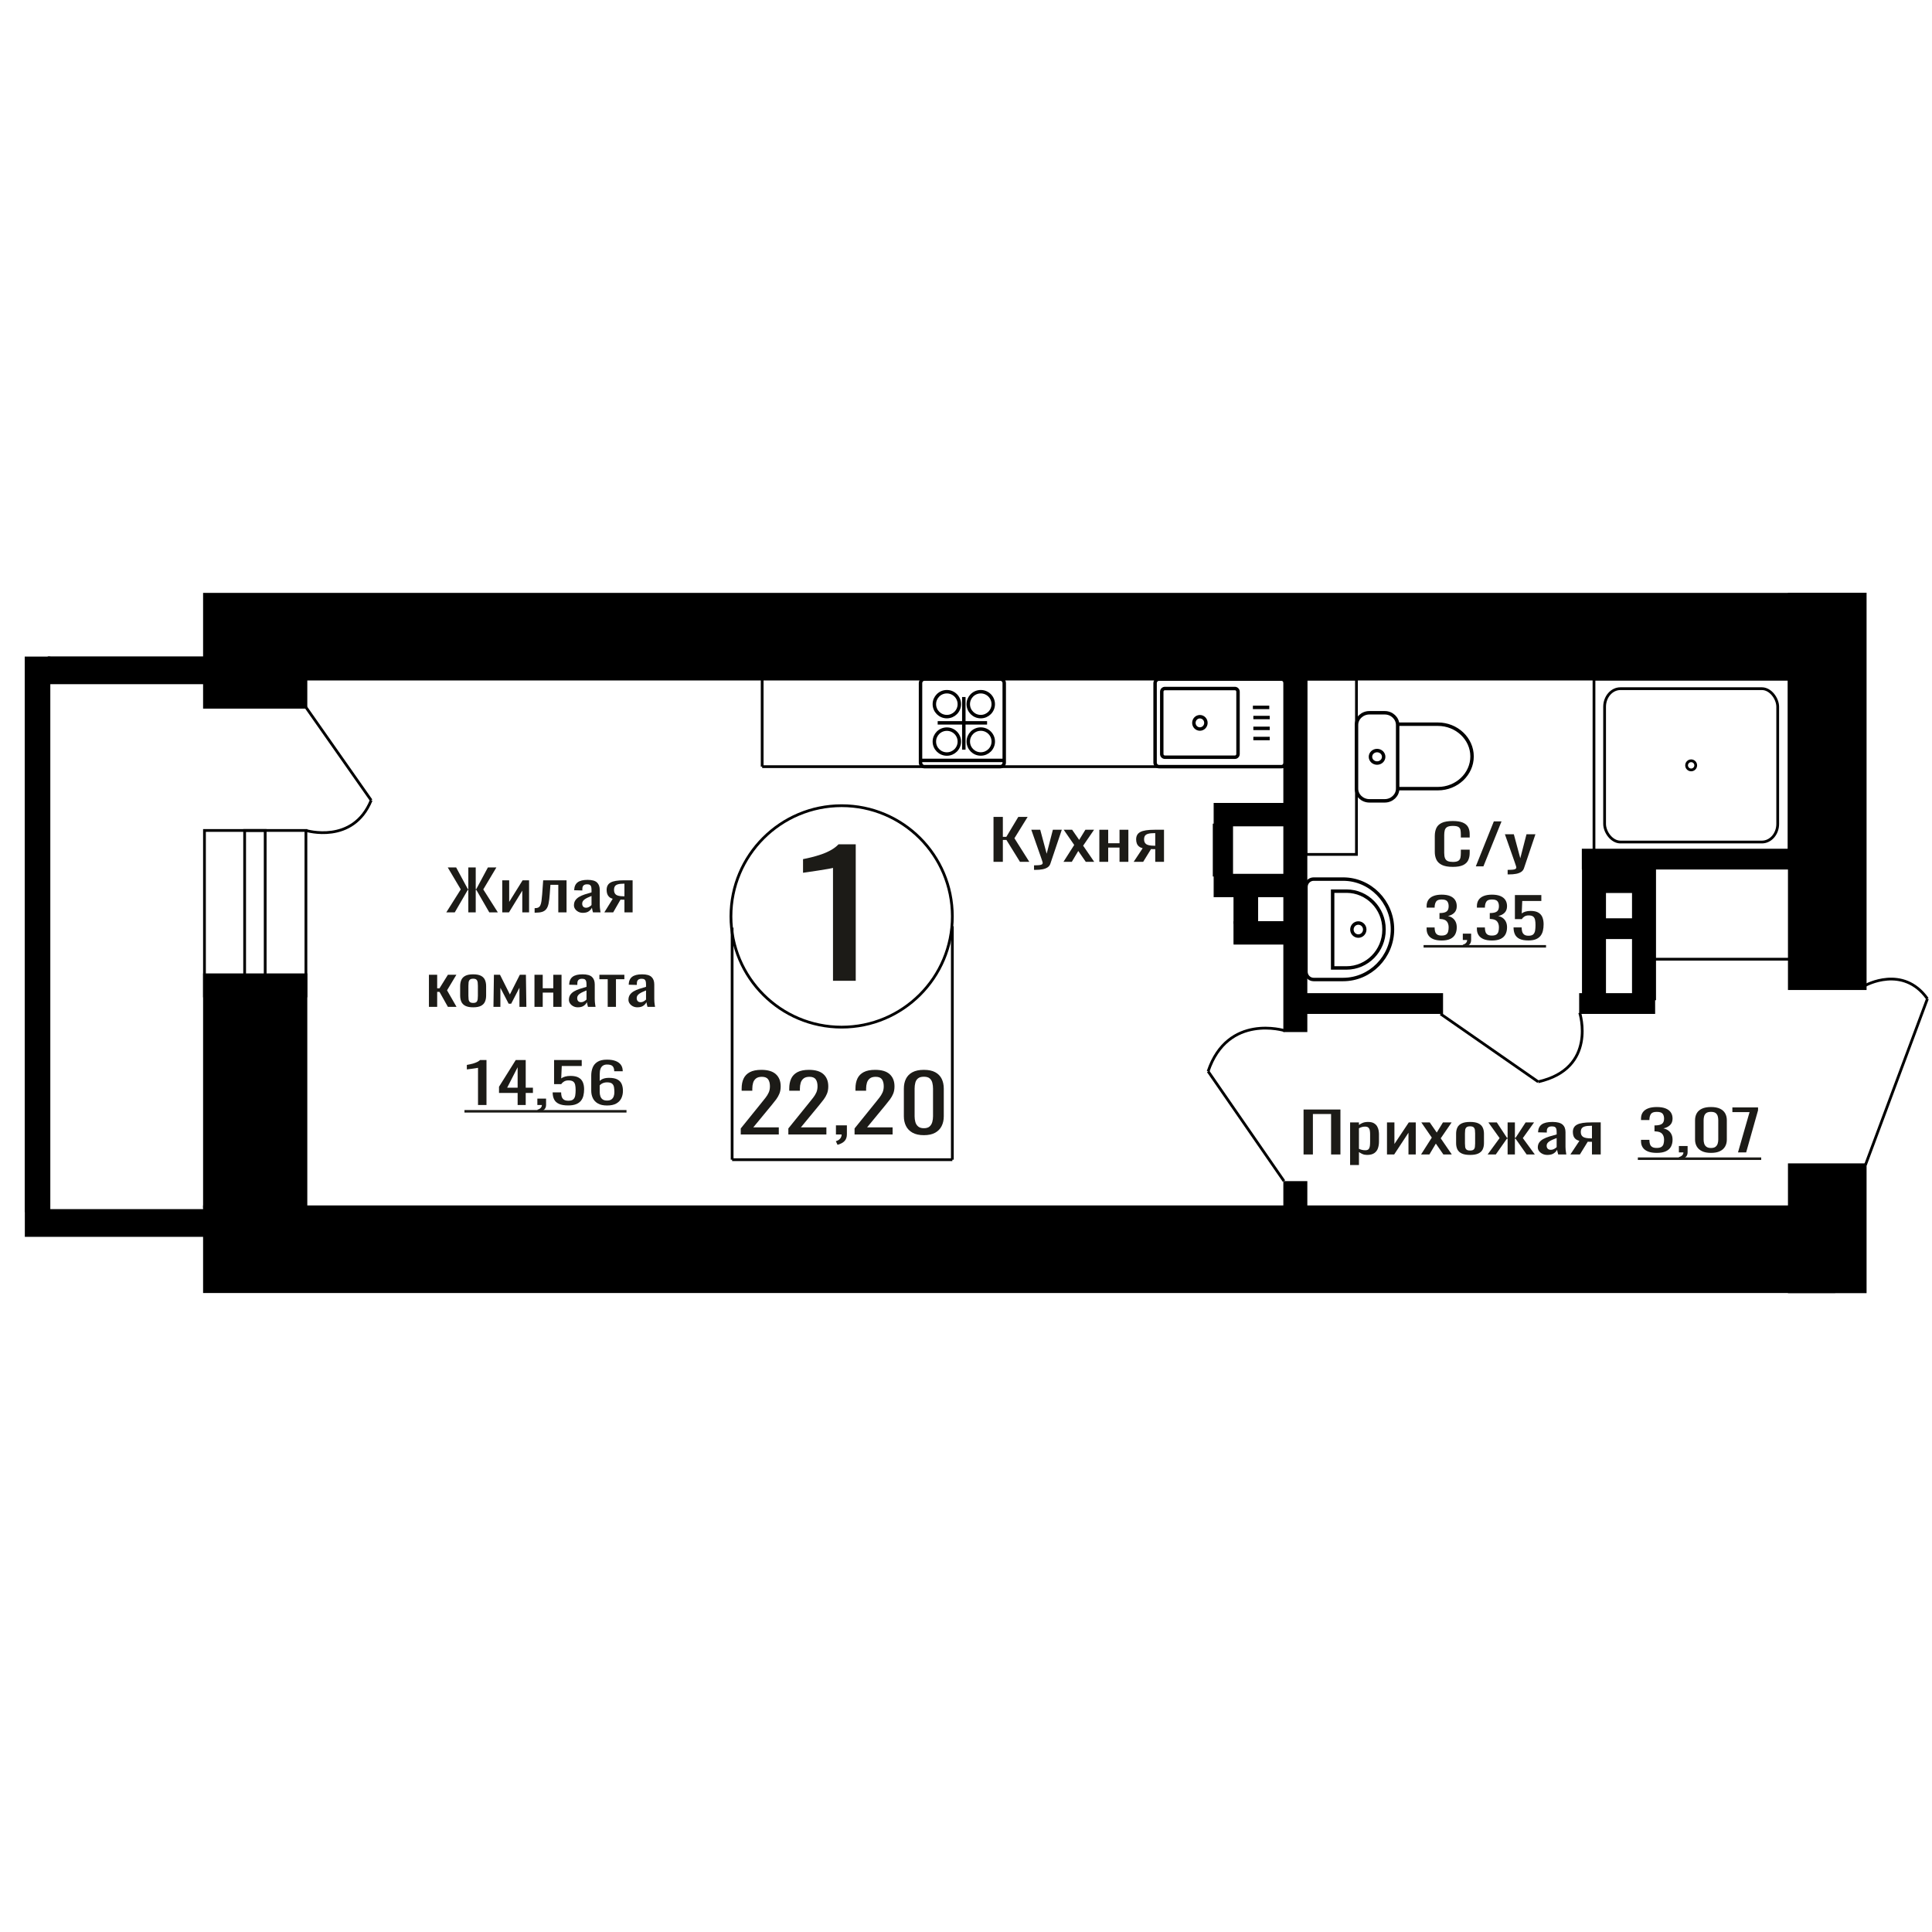 <?xml version="1.0" encoding="UTF-8"?>
<!DOCTYPE svg PUBLIC "-//W3C//DTD SVG 1.1//EN" "http://www.w3.org/Graphics/SVG/1.1/DTD/svg11.dtd">
<!-- Creator: CorelDRAW 2019 -->
<svg xmlns="http://www.w3.org/2000/svg" xml:space="preserve" width="140mm" height="140mm" version="1.1" style="shape-rendering:geometricPrecision; text-rendering:geometricPrecision; image-rendering:optimizeQuality; fill-rule:evenodd; clip-rule:evenodd"
viewBox="0 0 14000 14000"
 xmlns:xlink="http://www.w3.org/1999/xlink">
 <defs>
  <style type="text/css">
   <![CDATA[
    .str1 {stroke:black;stroke-width:25;stroke-miterlimit:22.926}
    .str0 {stroke:black;stroke-width:20;stroke-miterlimit:22.926}
    .fil1 {fill:none}
    .fil3 {fill:black}
    .fil2 {fill:#1C1B17}
    .fil0 {fill:#1C1B17;fill-rule:nonzero}
   ]]>
  </style>
 </defs>
 <g id="Слой_x0020_1">
  <path class="fil0" d="M6036.22 7107.03l0 -817.99c-1.02,0.81 -12.58,3.26 -34.65,7.33 -22.08,4.07 -46.98,8.13 -74.69,12.2 -27.73,4.07 -52.37,7.74 -73.92,10.99 -21.57,3.26 -32.86,4.89 -33.89,4.89l0 -98.9c17.45,-3.25 37.73,-7.73 60.83,-13.43 23.1,-5.69 46.71,-12.61 70.84,-20.75 24.14,-8.14 47.23,-18.31 69.31,-30.52 22.07,-12.21 40.81,-26.45 56.21,-42.73l124.74 0 0 988.91 -164.78 0z"/>
  <polygon class="fil0" points="9446.03,8365.74 9446.03,8039.95 9713.25,8039.95 9713.25,8365.74 9645.56,8365.74 9645.56,8072.53 9513.73,8072.53 9513.73,8365.74 "/>
  <path id="1" class="fil0" d="M9783.35 8442.16l0 -308.9 64.12 0 0 18.5c7.58,-5.89 16.77,-10.99 27.56,-15.28 10.78,-4.29 23.56,-6.44 38.34,-6.44 17.98,0 32.25,3.16 42.85,9.46 10.57,6.3 18.47,14.21 23.65,23.73 5.2,9.52 8.6,19.17 10.19,28.96 1.6,9.78 2.4,18.16 2.4,25.13l0 56.31c0,16.36 -2.4,31.85 -7.2,46.46 -4.78,14.61 -13.48,26.41 -26.05,35.39 -12.59,8.99 -30.26,13.48 -53.03,13.48 -12.38,0 -23.36,-2.08 -32.95,-6.24 -9.58,-4.15 -18.18,-8.91 -25.76,-14.28l0 93.72 -64.12 0zm110.25 -106.99c11.18,0 19.18,-2.75 23.96,-8.24 4.79,-5.5 7.79,-12.94 9,-22.33 1.19,-9.38 1.78,-19.7 1.78,-30.97l0 -56.31c0,-9.65 -0.79,-18.56 -2.38,-26.74 -1.61,-8.18 -5.01,-14.68 -10.19,-19.51 -5.2,-4.83 -13.38,-7.24 -24.56,-7.24 -8.39,0 -16.39,1.21 -23.97,3.62 -7.6,2.41 -14.19,5.23 -19.77,8.45l0 148.81c5.99,2.95 12.78,5.43 20.36,7.45 7.6,2.01 16.18,3.01 25.77,3.01z"/>
  <polygon id="2" class="fil0" points="10050.59,8365.74 10050.59,8133.26 10104.51,8133.26 10104.51,8289.72 10208.76,8133.26 10259.1,8133.26 10259.1,8365.74 10206.36,8365.74 10206.36,8208.07 10102.71,8365.74 "/>
  <polygon id="3" class="fil0" points="10297.44,8365.74 10375.34,8243.47 10299.25,8133.26 10360.35,8133.26 10411.28,8206.87 10456.23,8133.26 10519.14,8133.26 10440.05,8248.7 10520.33,8365.74 10459.22,8365.74 10404.7,8286.91 10357.95,8365.74 "/>
  <path id="4" class="fil0" d="M10652.75 8368.96c-25.57,0 -45.74,-3.49 -60.51,-10.46 -14.78,-6.97 -25.27,-16.89 -31.47,-29.76 -6.18,-12.87 -9.28,-28.02 -9.28,-45.45l0 -67.57c0,-17.43 3.1,-32.58 9.28,-45.45 6.2,-12.87 16.69,-22.8 31.47,-29.77 14.77,-6.97 34.94,-10.46 60.51,-10.46 25.56,0 45.64,3.49 60.21,10.46 14.58,6.97 24.97,16.9 31.16,29.77 6.19,12.87 9.29,28.02 9.29,45.45l0 67.57c0,17.43 -3.1,32.58 -9.29,45.45 -6.19,12.87 -16.58,22.79 -31.16,29.76 -14.57,6.97 -34.65,10.46 -60.21,10.46zm0 -31.78c12.38,0 21.08,-2.41 26.07,-7.24 4.99,-4.82 7.98,-11.19 8.98,-19.1 1,-7.91 1.5,-16.16 1.5,-24.74l0 -72.8c0,-8.85 -0.5,-17.16 -1.5,-24.93 -1,-7.78 -3.99,-14.15 -8.98,-19.11 -4.99,-4.96 -13.69,-7.44 -26.07,-7.44 -12.38,0 -21.17,2.48 -26.37,7.44 -5.18,4.96 -8.28,11.33 -9.28,19.11 -1,7.77 -1.51,16.08 -1.51,24.93l0 72.8c0,8.58 0.51,16.83 1.51,24.74 1,7.91 4.1,14.28 9.28,19.1 5.2,4.83 13.99,7.24 26.37,7.24z"/>
  <polygon id="5" class="fil0" points="10779.77,8365.74 10866.65,8247.09 10785.17,8133.26 10846.27,8133.26 10919.98,8245.08 10924.76,8245.08 10924.76,8133.26 10977.5,8133.26 10977.5,8245.08 10982.3,8245.08 11055.39,8133.26 11116.5,8133.26 11035.02,8247.09 11121.89,8365.74 11062.57,8365.74 10982.3,8251.51 10977.5,8251.51 10977.5,8365.74 10924.76,8365.74 10924.76,8251.51 10919.37,8251.51 10839.09,8365.74 "/>
  <path id="6" class="fil0" d="M11212.97 8368.96c-13.58,0 -25.56,-2.62 -35.94,-7.85 -10.4,-5.22 -18.58,-11.93 -24.57,-20.11 -6,-8.17 -9,-16.82 -9,-25.94 0,-14.48 3.61,-26.68 10.79,-36.6 7.19,-9.92 17.09,-18.3 29.66,-25.14 12.59,-6.84 27.17,-12.8 43.74,-17.9 16.58,-5.09 34.05,-10.05 52.43,-14.88l0 -16.49c0,-9.38 -0.8,-17.16 -2.4,-23.33 -1.59,-6.16 -4.9,-10.79 -9.89,-13.87 -4.99,-3.09 -12.48,-4.63 -22.46,-4.63 -8.79,0 -15.88,1.34 -21.27,4.02 -5.4,2.69 -9.28,6.51 -11.68,11.47 -2.4,4.96 -3.61,10.79 -3.61,17.49l0 11.67 -63.5 -1.61c0.8,-25.74 9.58,-44.71 26.36,-56.91 16.78,-12.2 42.74,-18.31 77.88,-18.31 34.36,0 58.73,6.31 73.1,18.91 14.39,12.6 21.57,30.83 21.57,54.7l0 106.18c0,7.24 0.3,14.21 0.91,20.92 0.6,6.7 1.39,12.94 2.4,18.7 1,5.77 1.89,11.2 2.7,16.29l-58.73 0c-1.2,-4.29 -2.69,-9.72 -4.49,-16.29 -1.79,-6.57 -3.1,-12.54 -3.89,-17.9 -3.99,9.12 -11.7,17.63 -23.08,25.54 -11.38,7.91 -27.05,11.87 -47.03,11.87zm25.16 -37.01c6.39,0 12.38,-1.2 17.98,-3.62 5.59,-2.41 10.58,-5.16 14.98,-8.24 4.39,-3.08 7.38,-5.56 8.99,-7.44l0 -65.96c-9.99,3.75 -19.38,7.5 -28.17,11.26 -8.79,3.75 -16.47,7.71 -23.06,11.86 -6.6,4.16 -11.78,8.85 -15.58,14.08 -3.8,5.23 -5.69,11.2 -5.69,17.9 0,9.38 2.59,16.76 7.79,22.12 5.19,5.36 12.78,8.04 22.76,8.04z"/>
  <path id="7" class="fil0" d="M11379.53 8365.74l65.31 -98.54c-11.17,-2.95 -20.27,-7.38 -27.26,-13.27 -6.99,-5.9 -12.08,-13.14 -15.27,-21.72 -3.2,-8.58 -4.79,-18.24 -4.79,-28.96 0,-12.34 2.39,-22.93 7.18,-31.78 4.79,-8.85 12.39,-16.09 22.77,-21.72 10.39,-5.63 24.17,-9.78 41.34,-12.47 17.18,-2.68 38.35,-4.02 63.52,-4.02l67.1 0 0 232.48 -63.51 0 0 -91.7c-6.39,0 -11.78,-0.07 -16.18,-0.2 -4.39,-0.14 -9.19,-0.34 -14.37,-0.61l-56.92 92.51 -68.92 0zm149.2 -116.64c0.8,0 2.1,0 3.9,0 1.79,0 2.89,0 3.29,0l0 -91.3c-0.4,0 -1.5,0 -3.29,0 -1.8,0 -2.91,0 -3.31,0 -18.77,0 -33.65,1.54 -44.63,4.62 -10.98,3.09 -18.68,7.91 -23.07,14.48 -4.38,6.57 -6.59,15.35 -6.59,26.35 0,15.28 5.1,26.68 15.29,34.19 10.17,7.5 29.66,11.39 58.41,11.66z"/>
  <ellipse class="fil1 str0" cx="6098.89" cy="6640.68" rx="802.17" ry="802.35"/>
  <line class="fil1 str0" x1="5305.23" y1="6722.19" x2="5305.23" y2= "8403.5" />
  <line class="fil1 str0" x1="6901.07" y1="6711.78" x2="6901.07" y2= "8403.49" />
  <line class="fil1 str0" x1="5305.23" y1="8403.49" x2="6901.07" y2= "8403.49" />
  <path class="fil0" d="M5367.8 8220.71l0 -43.55 148.63 -183.96c11.06,-13.76 21.29,-26.56 30.67,-38.4 9.38,-11.84 17.07,-24.36 23.09,-37.54 6,-13.18 9.01,-28.36 9.01,-45.56 0,-21.39 -4.33,-38.2 -12.99,-50.43 -8.65,-12.22 -23.81,-18.34 -45.45,-18.34 -18.28,0 -32.47,4.02 -42.57,12.04 -10.11,8.02 -17.09,18.53 -20.93,31.52 -3.85,12.99 -5.78,26.93 -5.78,41.83l0 15.48 -77.2 0 0 -16.05c0,-27.89 4.7,-51.86 14.08,-71.92 9.38,-20.06 24.52,-35.63 45.45,-46.71 20.92,-11.08 48.71,-16.62 83.33,-16.62 47.15,0 82.26,10.61 105.35,31.81 23.09,21.2 34.63,50.53 34.63,87.97 0,19.86 -3.01,37.25 -9.01,52.15 -6.02,14.9 -13.84,28.84 -23.46,41.83 -9.62,12.99 -20.19,26.36 -31.74,40.12l-134.21 162.75 184.71 0 0 51.58 -275.61 0z"/>
  <path id="1" class="fil0" d="M5712.68 8220.71l0 -43.55 148.63 -183.96c11.07,-13.76 21.29,-26.56 30.67,-38.4 9.38,-11.84 17.08,-24.36 23.09,-37.54 6.01,-13.18 9.02,-28.36 9.02,-45.56 0,-21.39 -4.33,-38.2 -12.99,-50.43 -8.65,-12.22 -23.81,-18.34 -45.46,-18.34 -18.28,0 -32.47,4.02 -42.56,12.04 -10.11,8.02 -17.09,18.53 -20.93,31.52 -3.85,12.99 -5.78,26.93 -5.78,41.83l0 15.48 -77.2 0 0 -16.05c0,-27.89 4.69,-51.86 14.07,-71.92 9.38,-20.06 24.53,-35.63 45.46,-46.71 20.92,-11.08 48.71,-16.62 83.33,-16.62 47.15,0 82.25,10.61 105.35,31.81 23.09,21.2 34.63,50.53 34.63,87.97 0,19.86 -3.01,37.25 -9.01,52.15 -6.02,14.9 -13.84,28.84 -23.46,41.83 -9.62,12.99 -20.19,26.36 -31.74,40.12l-134.21 162.75 184.71 0 0 51.58 -275.62 0z"/>
  <path id="2" class="fil0" d="M6069.12 8295.78l-12.28 -26.36c13,-3.44 23.22,-9.45 30.67,-18.05 7.46,-8.6 11.18,-18.82 11.18,-30.66l-41.12 0 0 -65.9 79.37 0 0 64.75c0,20.25 -5.54,36.39 -16.6,48.43 -11.06,12.03 -28.14,21.3 -51.22,27.79z"/>
  <path id="3" class="fil0" d="M6192.5 8220.71l0 -43.55 148.63 -183.96c11.07,-13.76 21.29,-26.56 30.67,-38.4 9.38,-11.84 17.08,-24.36 23.09,-37.54 6.01,-13.18 9.02,-28.36 9.02,-45.56 0,-21.39 -4.33,-38.2 -12.99,-50.43 -8.65,-12.22 -23.81,-18.34 -45.46,-18.34 -18.28,0 -32.47,4.02 -42.56,12.04 -10.11,8.02 -17.09,18.53 -20.93,31.52 -3.85,12.99 -5.78,26.93 -5.78,41.83l0 15.48 -77.2 0 0 -16.05c0,-27.89 4.69,-51.86 14.07,-71.92 9.38,-20.06 24.53,-35.63 45.46,-46.71 20.92,-11.08 48.71,-16.62 83.33,-16.62 47.15,0 82.25,10.61 105.34,31.81 23.1,21.2 34.64,50.53 34.64,87.97 0,19.86 -3.01,37.25 -9.01,52.15 -6.02,14.9 -13.84,28.84 -23.46,41.83 -9.62,12.99 -20.19,26.36 -31.74,40.12l-134.21 162.75 184.71 0 0 51.58 -275.62 0z"/>
  <path id="4" class="fil0" d="M6694.68 8225.87c-33.18,0 -60.49,-5.92 -81.9,-17.77 -21.4,-11.84 -37.28,-28.08 -47.61,-48.71 -10.34,-20.63 -15.51,-44.13 -15.51,-70.49l0 -200c0,-27.13 5.04,-50.91 15.14,-71.35 10.11,-20.44 25.86,-36.39 47.27,-47.85 21.4,-11.47 48.93,-17.2 82.61,-17.2 33.67,0 61.09,5.73 82.26,17.2 21.16,11.46 36.8,27.41 46.9,47.85 10.09,20.44 15.14,44.22 15.14,71.35l0 200c0,26.75 -5.16,50.43 -15.51,71.06 -10.34,20.63 -26.09,36.78 -47.25,48.43 -21.17,11.65 -48.35,17.48 -81.54,17.48zm0 -50.43c18.29,0 32.11,-4.21 41.49,-12.61 9.38,-8.41 15.88,-19.2 19.48,-32.38 3.61,-13.18 5.41,-26.84 5.41,-40.98l0 -201.15c0,-14.9 -1.69,-28.94 -5.05,-42.12 -3.36,-13.18 -9.74,-23.78 -19.12,-31.8 -9.38,-8.03 -23.45,-12.04 -42.21,-12.04 -18.76,0 -32.95,4.01 -42.56,12.04 -9.64,8.02 -16.12,18.62 -19.49,31.8 -3.37,13.18 -5.05,27.22 -5.05,42.12l0 201.15c0,14.14 1.8,27.8 5.41,40.98 3.6,13.18 10.34,23.97 20.21,32.38 9.86,8.4 23.68,12.61 41.48,12.61z"/>
  <path class="fil0" d="M3463.89 8007.21l0 -269.48c-0.39,0.27 -4.7,1.07 -12.92,2.41 -8.24,1.34 -17.51,2.68 -27.85,4.02 -10.33,1.35 -19.51,2.55 -27.56,3.62 -8.04,1.08 -12.25,1.61 -12.62,1.61l0 -32.58c6.49,-1.07 14.06,-2.54 22.67,-4.42 8.62,-1.88 17.41,-4.16 26.42,-6.84 8.99,-2.68 17.6,-6.03 25.82,-10.05 8.24,-4.02 15.22,-8.72 20.97,-14.08l46.49 0 0 325.79 -61.42 0z"/>
  <path id="1" class="fil0" d="M3750.97 8007.21l0 -87.28 -134.93 0 0 -45.05 121.14 -193.46 72.34 0 0 200.3 52.24 0 0 38.21 -52.24 0 0 87.28 -58.55 0zm-75.79 -125.49l75.79 0 0 -148.01 -75.79 148.01z"/>
  <path id="2" class="fil0" d="M3903.12 8059.9l-9.77 -18.5c10.34,-2.42 18.48,-6.64 24.4,-12.67 5.94,-6.03 8.91,-13.21 8.91,-21.52l-32.73 0 0 -46.25 63.15 0 0 45.45c0,14.21 -4.4,25.54 -13.21,33.98 -8.79,8.45 -22.38,14.95 -40.75,19.51z"/>
  <path id="3" class="fil0" d="M4117.27 8010.43c-27.95,0 -50.15,-3.76 -66.61,-11.26 -16.46,-7.51 -28.22,-18.37 -35.31,-32.58 -7.09,-14.21 -10.63,-31.11 -10.63,-50.68l61.44 0c0,9.65 1.14,19.1 3.44,28.35 2.3,9.25 7.18,16.9 14.65,22.93 7.46,6.03 18.86,9.05 34.16,9.05 16.84,0 28.9,-3.42 36.17,-10.26 7.28,-6.83 11.86,-16.08 13.77,-27.75 1.92,-11.66 2.87,-24.87 2.87,-39.62 0,-14.74 -1.14,-27.28 -3.44,-37.6 -2.29,-10.33 -7.08,-18.24 -14.34,-23.73 -7.28,-5.5 -18.76,-8.25 -34.46,-8.25 -12.62,0 -23.34,2.75 -32.15,8.25 -8.81,5.49 -15.31,11.73 -19.53,18.7l-52.24 0 0 -174.56 200.37 0 0 43.04 -144.67 0 -4.03 90.09c7.67,-5.63 17.13,-10.05 28.42,-13.27 11.3,-3.22 24.21,-4.83 38.76,-4.83 25.27,0 45.06,4.16 59.42,12.47 14.37,8.31 24.5,19.71 30.44,34.19 5.92,14.48 8.89,31.1 8.89,49.87 0,16.63 -1.73,32.11 -5.17,46.46 -3.44,14.34 -9.47,26.81 -18.08,37.4 -8.61,10.59 -20.39,18.84 -35.3,24.74 -14.93,5.9 -33.88,8.85 -56.84,8.85z"/>
  <path id="4" class="fil0" d="M4398.59 8010.83c-26.79,0 -48.62,-4.76 -65.45,-14.28 -16.84,-9.52 -29.19,-22.39 -37.04,-38.61 -7.84,-16.22 -11.76,-34.26 -11.76,-54.1l0 -109.8c0,-21.18 3.44,-40.49 10.33,-57.92 6.88,-17.43 18.66,-31.37 35.3,-41.83 16.66,-10.46 39.53,-15.69 68.62,-15.69 24.11,0 44.49,3.09 61.14,9.26 16.66,6.16 29.47,15.15 38.47,26.94 8.99,11.8 13.69,26.15 14.07,43.04 0,0.54 0.09,1.27 0.29,2.21 0.18,0.94 0.28,1.81 0.28,2.62l-62.01 0c0,-15.82 -3.64,-27.89 -10.9,-36.2 -7.28,-8.31 -21.06,-12.47 -41.34,-12.47 -11.11,0 -20.67,2.48 -28.71,7.44 -8.03,4.96 -14.07,12.54 -18.08,22.72 -4.03,10.19 -6.04,23.33 -6.04,39.42l0 49.47c6.12,-6.7 14.84,-12.13 26.14,-16.29 11.29,-4.15 25.16,-6.23 41.62,-6.23 25.64,0 45.74,3.89 60.28,11.66 14.55,7.78 24.88,18.71 31.01,32.78 6.12,14.08 9.17,30.64 9.17,49.68 0,19.57 -3.82,37.4 -11.47,53.49 -7.65,16.09 -19.91,28.89 -36.74,38.41 -16.85,9.52 -39.25,14.28 -67.18,14.28zm0 -35.8c13.77,0 24.49,-2.75 32.15,-8.24 7.65,-5.5 13.11,-12.81 16.35,-21.92 3.26,-9.12 4.89,-19.04 4.89,-29.77 0,-12.87 -0.86,-24.8 -2.59,-35.79 -1.71,-11 -6.21,-19.78 -13.49,-26.35 -7.26,-6.57 -19.71,-9.85 -37.31,-9.85 -8.42,0 -16.07,1.07 -22.97,3.22 -6.89,2.14 -12.82,4.89 -17.8,8.24 -4.97,3.35 -8.99,6.91 -12.06,10.66l0 48.67c0,10.99 1.63,21.18 4.88,30.57 3.26,9.38 8.71,16.82 16.37,22.32 7.65,5.49 18.18,8.24 31.58,8.24z"/>
  <polygon id="5" class="fil2" points="3365.71,8043.77 4539.82,8043.77 4539.82,8062.05 3365.71,8062.05 "/>
  <path class="fil1 str1" d="M7106.92 5012.38c-49.99,0 -90.51,40.4 -90.51,90.24 0,49.84 40.52,90.25 90.51,90.25 49.99,0 90.51,-40.41 90.51,-90.25 0,-49.84 -40.52,-90.24 -90.51,-90.24zm0.22 270.75c-49.98,0 -90.51,40.4 -90.51,90.24 0,49.84 40.53,90.25 90.51,90.25 49.99,0 90.52,-40.41 90.52,-90.25 0,-49.84 -40.53,-90.24 -90.52,-90.24zm-245.91 -270.75c-49.98,0 -90.51,40.4 -90.51,90.24 0,49.84 40.53,90.25 90.51,90.25 49.99,0 90.52,-40.41 90.52,-90.25 0,-49.84 -40.53,-90.24 -90.52,-90.24zm0 271.12c-49.98,0 -90.51,40.4 -90.51,90.24 0,49.84 40.53,90.25 90.51,90.25 49.99,0 90.52,-40.41 90.52,-90.25 0,-49.84 -40.53,-90.24 -90.52,-90.24zm-190.81 -332.96l0 575.29c0,16.29 12.74,29.61 28.31,29.61l550.03 0c15.57,0 28.31,-13.32 28.31,-29.61l0 -575.29c0,-16.29 -12.74,-29.62 -28.31,-29.62l-550.03 0c-15.57,0 -28.31,13.33 -28.31,29.62zm313.77 100.34l0 381.65m-189.38 -194.35l357.87 0m-482.26 271.94l606.65 0"/>
  <path class="fil1 str1" d="M8399.1 4920.93l885.85 0c15.89,0 28.89,13.32 28.89,29.61l0 575.28c0,16.29 -13,29.61 -28.89,29.61l-885.85 0c-15.89,0 -28.9,-13.32 -28.9,-29.61l0 -575.28c0,-16.29 13.01,-29.61 28.9,-29.61zm42.12 68.33l507.26 0c12.48,0 22.68,10.45 22.68,23.23l0 451.38c0,12.78 -10.2,23.23 -22.68,23.23l-507.26 0c-12.47,0 -22.67,-10.45 -22.67,-23.23l0 -451.38c0,-12.78 10.2,-23.23 22.67,-23.23zm253.63 204.27c24.08,0 43.59,19.99 43.59,44.65 0,24.66 -19.51,44.65 -43.59,44.65 -24.06,0 -43.57,-19.99 -43.57,-44.65 0,-24.66 19.51,-44.65 43.57,-44.65zm384.04 -67.6l118.78 0m-115.48 73.47l118.78 0m-118.78 78.72l118.78 0m-118.78 73.46l118.78 0"/>
  <path class="fil1 str1" d="M9829.62 5714.79l0 -461.43c0,-48.63 42.09,-88.4 93.55,-88.4l111.22 0c51.45,0 93.55,39.77 93.55,88.4l0 461.43c0,48.62 -42.1,88.4 -93.55,88.4l-111.22 0c-51.46,0 -93.55,-39.78 -93.55,-88.4zm298.32 0l0 -466.95 292.06 0c135.89,0 247.08,105.06 247.08,233.47l0 0.01c0,128.41 -111.19,233.47 -247.08,233.47l-292.06 0zm-197.04 -230.71c0,-24.99 21.44,-45.25 47.88,-45.25 26.45,0 47.88,20.26 47.88,45.25 0,24.98 -21.43,45.24 -47.88,45.24 -26.44,0 -47.88,-20.26 -47.88,-45.24z"/>
  <polygon class="fil0" points="7199.34,6245.19 7199.34,5919.4 7267.05,5919.4 7267.05,6064.2 7292.21,6064.2 7379.09,5919.4 7446.79,5919.4 7350.93,6074.25 7458.78,6245.19 7391.08,6245.19 7292.8,6086.32 7267.05,6086.32 7267.05,6245.19 "/>
  <path id="1" class="fil0" d="M7492.93 6303.51l0 -32.98c15.58,0 27.96,-0.47 37.15,-1.41 9.18,-0.94 15.78,-2.68 19.77,-5.23 3.99,-2.54 5.99,-6.1 5.99,-10.66 0,-2.41 -1.4,-7.77 -4.19,-16.08 -2.8,-8.32 -5.79,-17.17 -9,-26.55l-69.49 -197.89 64.71 0 46.73 173.76 44.93 -173.76 64.71 0 -82.67 245.35c-3.61,11.26 -10.19,20.18 -19.79,26.75 -9.57,6.57 -21.86,11.33 -36.84,14.28 -14.98,2.95 -33.05,4.42 -54.22,4.42l-7.79 0z"/>
  <polygon id="2" class="fil0" points="7706.24,6245.19 7784.13,6122.92 7708.04,6012.71 7769.15,6012.71 7820.08,6086.32 7865.02,6012.71 7927.93,6012.71 7848.84,6128.15 7929.12,6245.19 7868.02,6245.19 7813.49,6166.36 7766.75,6245.19 "/>
  <polygon id="3" class="fil0" points="7966.28,6245.19 7966.28,6012.71 8030.39,6012.71 8030.39,6110.45 8112.47,6110.45 8112.47,6012.71 8176.59,6012.71 8176.59,6245.19 8112.47,6245.19 8112.47,6141.82 8030.39,6141.82 8030.39,6245.19 "/>
  <path id="4" class="fil0" d="M8214.92 6245.19l65.31 -98.54c-11.18,-2.95 -20.28,-7.38 -27.26,-13.27 -6.99,-5.9 -12.09,-13.14 -15.27,-21.72 -3.21,-8.58 -4.8,-18.24 -4.8,-28.96 0,-12.34 2.4,-22.93 7.18,-31.78 4.8,-8.85 12.39,-16.09 22.78,-21.72 10.38,-5.63 24.16,-9.78 41.34,-12.47 17.17,-2.68 38.34,-4.02 63.52,-4.02l67.09 0 0 232.48 -63.5 0 0 -91.7c-6.39,0 -11.79,-0.07 -16.18,-0.2 -4.4,-0.14 -9.19,-0.34 -14.38,-0.61l-56.92 92.51 -68.91 0zm149.19 -116.64c0.81,0 2.1,0 3.9,0 1.79,0 2.89,0 3.3,0l0 -91.3c-0.41,0 -1.51,0 -3.3,0 -1.8,0 -2.9,0 -3.3,0 -18.77,0 -33.66,1.54 -44.63,4.62 -10.98,3.09 -18.68,7.91 -23.08,14.48 -4.38,6.57 -6.58,15.35 -6.58,26.35 0,15.28 5.09,26.68 15.28,34.19 10.17,7.5 29.66,11.39 58.41,11.66z"/>
  <path class="fil0" d="M12005.15 8354.22c-25.27,0 -46.33,-3.35 -63.17,-10.06 -16.84,-6.7 -29.46,-16.35 -37.88,-28.95 -8.43,-12.61 -12.64,-27.49 -12.64,-44.65l0 -10.86 60.86 0c0,1.07 0,2.21 0,3.42 0,1.21 0,2.48 0,3.82 0.38,9.65 2.01,18.37 4.88,26.14 2.87,7.78 8.03,13.95 15.5,18.51 7.46,4.55 18.27,6.83 32.45,6.83 14.91,0 26.2,-2.48 33.87,-7.44 7.65,-4.96 12.82,-12 15.5,-21.11 2.67,-9.12 4.01,-19.58 4.01,-31.38 0,-17.16 -4.49,-31.17 -13.49,-42.03 -8.99,-10.86 -24.78,-16.82 -47.36,-17.9 -1.16,-0.26 -2.58,-0.4 -4.31,-0.4 -1.73,0 -3.16,0 -4.31,0l0 -43.03c1.15,0 2.5,0 4.02,0 1.53,0 2.87,0 4.03,0 21.81,-0.54 37.5,-4.56 47.08,-12.07 9.56,-7.51 14.34,-19.98 14.34,-37.41 0,-14.74 -3.54,-26.54 -10.62,-35.39 -7.08,-8.85 -21.14,-13.27 -42.19,-13.27 -21.06,0 -35.03,4.89 -41.91,14.68 -6.9,9.78 -10.72,22.32 -11.49,37.6 0,1.08 0,2.22 0,3.42 0,1.21 0,2.35 0,3.42l-60.86 0 0 -10.86c0,-17.43 4.21,-32.31 12.64,-44.64 8.42,-12.34 21.14,-21.86 38.17,-28.56 17.04,-6.7 38.18,-10.06 63.45,-10.06 25.63,0 46.89,3.36 63.72,10.06 16.84,6.7 29.48,16.29 37.9,28.76 8.42,12.47 12.63,27.42 12.63,44.84 0,19.58 -6.04,35.26 -18.09,47.06 -12.06,11.8 -28.23,19.85 -48.52,24.14 14.17,2.94 26.13,8.04 35.89,15.28 9.77,7.24 17.32,16.42 22.68,27.55 5.36,11.13 8.04,24.07 8.04,38.81 0,19.31 -3.83,36.14 -11.49,50.48 -7.65,14.35 -19.9,25.47 -36.74,33.38 -16.85,7.91 -39.04,11.87 -66.59,11.87z"/>
  <path id="1" class="fil0" d="M12175.08 8403.29l-9.76 -18.5c10.34,-2.42 18.47,-6.64 24.4,-12.67 5.93,-6.03 8.9,-13.21 8.9,-21.52l-32.73 0 0 -46.25 63.15 0 0 45.45c0,14.21 -4.39,25.54 -13.2,33.98 -8.79,8.45 -22.38,14.95 -40.76,19.51z"/>
  <path id="2" class="fil0" d="M12398.41 8354.22c-26.41,0 -48.13,-4.16 -65.16,-12.47 -17.03,-8.31 -29.67,-19.71 -37.89,-34.19 -8.23,-14.48 -12.35,-30.97 -12.35,-49.47l0 -140.37c0,-19.04 4.02,-35.73 12.05,-50.07 8.05,-14.35 20.59,-25.55 37.62,-33.59 17.03,-8.04 38.94,-12.07 65.73,-12.07 26.79,0 48.62,4.03 65.45,12.07 16.84,8.04 29.29,19.24 37.33,33.59 8.03,14.34 12.04,31.03 12.04,50.07l0 140.37c0,18.77 -4.11,35.4 -12.33,49.88 -8.23,14.48 -20.77,25.8 -37.61,33.98 -16.85,8.18 -38.47,12.27 -64.88,12.27zm0 -35.39c14.55,0 25.55,-2.95 33.02,-8.85 7.46,-5.9 12.63,-13.48 15.5,-22.73 2.87,-9.25 4.31,-18.83 4.31,-28.76l0 -141.17c0,-10.46 -1.34,-20.31 -4.03,-29.56 -2.68,-9.26 -7.75,-16.7 -15.21,-22.33 -7.47,-5.63 -18.66,-8.44 -33.59,-8.44 -14.93,0 -26.22,2.81 -33.87,8.44 -7.65,5.63 -12.82,13.07 -15.51,22.33 -2.66,9.25 -4.01,19.1 -4.01,29.56l0 141.17c0,9.93 1.43,19.51 4.3,28.76 2.87,9.25 8.24,16.83 16.09,22.73 7.83,5.9 18.84,8.85 33,8.85z"/>
  <polygon id="3" class="fil0" points="12594.2,8350.6 12678.02,8058.6 12553.43,8058.6 12553.43,8024.81 12739.44,8024.81 12739.44,8045.72 12653.33,8350.6 "/>
  <polygon id="4" class="fil2" points="11868.49,8387.16 12762.41,8387.16 12762.41,8405.44 11868.49,8405.44 "/>
  <rect class="fil3 str0" transform="matrix(1.61397E-13 -1.125 -0.874 -2.26478E-13 1522.48 4946.43)" width="158.75" height="1336.15"/>
  <rect class="fil3 str0" x="189.14" y="4767.83" width="165.46" height="4005.11"/>
  <polygon class="fil0" points="3233.88,6611.52 3338.9,6445.01 3244.49,6285.73 3305.38,6285.73 3390.3,6442.99 3393.65,6442.99 3393.65,6285.73 3447.28,6285.73 3447.28,6442.99 3451.2,6442.99 3535.55,6285.73 3597.01,6285.73 3502.03,6445.01 3607.62,6611.52 3545.6,6611.52 3451.75,6448.62 3447.28,6448.62 3447.28,6611.52 3393.65,6611.52 3393.65,6448.62 3389.75,6448.62 3295.32,6611.52 "/>
  <polygon id="1" class="fil0" points="3639.46,6611.52 3639.46,6379.04 3689.74,6379.04 3689.74,6535.5 3786.94,6379.04 3833.87,6379.04 3833.87,6611.52 3784.7,6611.52 3784.7,6453.85 3688.06,6611.52 "/>
  <path id="2" class="fil0" d="M3874.1 6613.53l0 -32.58c11.17,0 20.01,-1.61 26.53,-4.82 6.51,-3.22 11.54,-8.65 15.08,-16.29 3.54,-7.65 6.24,-17.97 8.1,-30.97 1.86,-13.01 3.54,-29.3 5.03,-48.87l7.26 -100.96 169.28 0 0 232.48 -59.77 0 0 -199.9 -56.99 0 -5.03 68.38c-1.86,26.54 -4.55,48.53 -8.1,65.96 -3.54,17.43 -9.02,31.04 -16.48,40.82 -7.45,9.79 -17.41,16.7 -29.88,20.72 -12.49,4.02 -28.59,6.03 -48.34,6.03l-6.69 0z"/>
  <path id="3" class="fil0" d="M4223.82 6614.74c-12.67,0 -23.84,-2.62 -33.52,-7.85 -9.7,-5.22 -17.32,-11.93 -22.91,-20.11 -5.59,-8.17 -8.38,-16.82 -8.38,-25.94 0,-14.48 3.36,-26.68 10.05,-36.6 6.71,-9.92 15.93,-18.3 27.66,-25.14 11.73,-6.84 25.33,-12.8 40.78,-17.9 15.46,-5.09 31.75,-10.05 48.89,-14.88l0 -16.49c0,-9.38 -0.75,-17.16 -2.24,-23.33 -1.48,-6.16 -4.57,-10.79 -9.22,-13.87 -4.65,-3.09 -11.64,-4.63 -20.95,-4.63 -8.19,0 -14.8,1.34 -19.83,4.02 -5.03,2.69 -8.65,6.51 -10.89,11.47 -2.24,4.96 -3.36,10.79 -3.36,17.49l0 11.67 -59.21 -1.61c0.75,-25.74 8.93,-44.71 24.58,-56.91 15.64,-12.2 39.85,-18.31 72.62,-18.31 32.03,0 54.75,6.31 68.15,18.91 13.42,12.6 20.12,30.83 20.12,54.7l0 106.18c0,7.24 0.27,14.21 0.84,20.92 0.56,6.7 1.3,12.94 2.24,18.7 0.93,5.77 1.76,11.2 2.51,16.29l-54.75 0c-1.12,-4.29 -2.51,-9.72 -4.19,-16.29 -1.67,-6.57 -2.89,-12.54 -3.63,-17.9 -3.72,9.12 -10.9,17.63 -21.51,25.54 -10.62,7.91 -25.23,11.87 -43.85,11.87zm23.46 -37.01c5.95,0 11.54,-1.2 16.76,-3.62 5.21,-2.41 9.86,-5.16 13.96,-8.24 4.1,-3.08 6.89,-5.56 8.39,-7.44l0 -65.96c-9.32,3.75 -18.07,7.5 -26.27,11.26 -8.19,3.75 -15.36,7.71 -21.5,11.86 -6.15,4.16 -10.99,8.85 -14.53,14.08 -3.54,5.23 -5.3,11.2 -5.3,17.9 0,9.38 2.41,16.76 7.26,22.12 4.84,5.36 11.92,8.04 21.23,8.04z"/>
  <path id="4" class="fil0" d="M4379.12 6611.52l60.89 -98.54c-10.42,-2.95 -18.9,-7.38 -25.42,-13.27 -6.51,-5.9 -11.26,-13.14 -14.24,-21.72 -2.98,-8.58 -4.47,-18.24 -4.47,-28.96 0,-12.34 2.24,-22.93 6.7,-31.78 4.47,-8.85 11.55,-16.09 21.23,-21.72 9.69,-5.63 22.53,-9.78 38.55,-12.47 16.01,-2.68 35.75,-4.02 59.22,-4.02l62.56 0 0 232.48 -59.21 0 0 -91.7c-5.96,0 -10.98,-0.07 -15.08,-0.2 -4.1,-0.14 -8.57,-0.34 -13.41,-0.61l-53.07 92.51 -64.25 0zm139.1 -116.64c0.75,0 1.96,0 3.64,0 1.67,0 2.7,0 3.07,0l0 -91.3c-0.37,0 -1.4,0 -3.07,0 -1.68,0 -2.71,0 -3.08,0 -17.5,0 -31.38,1.54 -41.61,4.62 -10.24,3.09 -17.42,7.91 -21.52,14.48 -4.08,6.57 -6.14,15.35 -6.14,26.35 0,15.28 4.75,26.68 14.25,34.19 9.49,7.5 27.66,11.39 54.46,11.66z"/>
  <polygon id="5" class="fil0" points="3108.17,7296.08 3108.17,7063.6 3167.96,7063.6 3167.96,7161.74 3184.71,7161.74 3245.6,7063.6 3307.06,7063.6 3239.46,7176.22 3308.17,7296.08 3245.6,7296.08 3184.71,7187.48 3167.96,7187.48 3167.96,7296.08 "/>
  <path id="6" class="fil0" d="M3428.85 7299.3c-23.84,0 -42.64,-3.49 -56.42,-10.46 -13.78,-6.97 -23.56,-16.89 -29.34,-29.76 -5.76,-12.87 -8.65,-28.02 -8.65,-45.45l0 -67.57c0,-17.43 2.89,-32.58 8.65,-45.45 5.78,-12.87 15.56,-22.8 29.34,-29.77 13.78,-6.97 32.58,-10.46 56.42,-10.46 23.83,0 42.56,3.49 56.14,10.46 13.6,6.97 23.28,16.9 29.06,29.77 5.76,12.87 8.65,28.02 8.65,45.45l0 67.57c0,17.43 -2.89,32.58 -8.65,45.45 -5.78,12.87 -15.46,22.79 -29.06,29.76 -13.58,6.97 -32.31,10.46 -56.14,10.46zm0 -31.78c11.54,0 19.65,-2.41 24.3,-7.24 4.66,-4.82 7.45,-11.19 8.38,-19.1 0.93,-7.91 1.4,-16.16 1.4,-24.74l0 -72.8c0,-8.85 -0.47,-17.16 -1.4,-24.93 -0.93,-7.78 -3.72,-14.15 -8.38,-19.11 -4.65,-4.96 -12.76,-7.44 -24.3,-7.44 -11.55,0 -19.74,2.48 -24.59,7.44 -4.83,4.96 -7.72,11.33 -8.65,19.11 -0.93,7.77 -1.4,16.08 -1.4,24.93l0 72.8c0,8.58 0.47,16.83 1.4,24.74 0.93,7.91 3.82,14.28 8.65,19.1 4.85,4.83 13.04,7.24 24.59,7.24z"/>
  <polygon id="7" class="fil0" points="3575.77,7296.08 3579.13,7063.6 3623.26,7063.6 3694.77,7206.39 3766.84,7063.6 3810.97,7063.6 3814.33,7296.08 3764.05,7296.08 3764.05,7157.32 3704.27,7273.15 3685.84,7273.15 3626.05,7158.12 3626.05,7296.08 "/>
  <polygon id="8" class="fil0" points="3872.99,7296.08 3872.99,7063.6 3932.77,7063.6 3932.77,7161.34 4009.3,7161.34 4009.3,7063.6 4069.08,7063.6 4069.08,7296.08 4009.3,7296.08 4009.3,7192.71 3932.77,7192.71 3932.77,7296.08 "/>
  <path id="9" class="fil0" d="M4187.51 7299.3c-12.67,0 -23.84,-2.62 -33.52,-7.85 -9.69,-5.22 -17.32,-11.93 -22.9,-20.11 -5.6,-8.17 -8.39,-16.82 -8.39,-25.94 0,-14.48 3.36,-26.68 10.05,-36.6 6.71,-9.92 15.94,-18.3 27.66,-25.14 11.74,-6.84 25.33,-12.8 40.78,-17.9 15.46,-5.09 31.75,-10.05 48.89,-14.88l0 -16.49c0,-9.38 -0.75,-17.16 -2.24,-23.33 -1.48,-6.16 -4.57,-10.79 -9.22,-13.87 -4.65,-3.09 -11.64,-4.63 -20.94,-4.63 -8.2,0 -14.81,1.34 -19.84,4.02 -5.03,2.69 -8.65,6.51 -10.89,11.47 -2.23,4.96 -3.36,10.79 -3.36,17.49l0 11.67 -59.21 -1.61c0.75,-25.74 8.93,-44.71 24.58,-56.91 15.64,-12.2 39.85,-18.31 72.62,-18.31 32.03,0 54.75,6.31 68.16,18.91 13.41,12.6 20.11,30.83 20.11,54.7l0 106.18c0,7.24 0.28,14.21 0.85,20.92 0.55,6.7 1.29,12.94 2.23,18.7 0.93,5.77 1.77,11.2 2.52,16.29l-54.76 0c-1.12,-4.29 -2.51,-9.72 -4.19,-16.29 -1.67,-6.57 -2.89,-12.54 -3.63,-17.9 -3.72,9.12 -10.9,17.63 -21.51,25.54 -10.61,7.91 -25.23,11.87 -43.85,11.87zm23.46 -37.01c5.96,0 11.54,-1.2 16.76,-3.62 5.21,-2.41 9.86,-5.16 13.96,-8.24 4.1,-3.08 6.89,-5.56 8.39,-7.44l0 -65.96c-9.32,3.75 -18.07,7.5 -26.26,11.26 -8.2,3.75 -15.37,7.71 -21.51,11.86 -6.15,4.16 -10.98,8.85 -14.52,14.08 -3.55,5.23 -5.31,11.2 -5.31,17.9 0,9.38 2.42,16.76 7.26,22.12 4.84,5.36 11.92,8.04 21.23,8.04z"/>
  <polygon id="10" class="fil0" points="4403.7,7296.08 4403.7,7095.78 4343.36,7095.78 4343.36,7063.6 4524.38,7063.6 4524.38,7095.78 4463.48,7095.78 4463.48,7296.08 "/>
  <path id="11" class="fil0" d="M4618.79 7299.3c-12.67,0 -23.84,-2.62 -33.52,-7.85 -9.7,-5.22 -17.32,-11.93 -22.91,-20.11 -5.59,-8.17 -8.38,-16.82 -8.38,-25.94 0,-14.48 3.36,-26.68 10.05,-36.6 6.71,-9.92 15.93,-18.3 27.66,-25.14 11.73,-6.84 25.33,-12.8 40.78,-17.9 15.46,-5.09 31.75,-10.05 48.89,-14.88l0 -16.49c0,-9.38 -0.75,-17.16 -2.24,-23.33 -1.48,-6.16 -4.57,-10.79 -9.22,-13.87 -4.65,-3.09 -11.64,-4.63 -20.95,-4.63 -8.19,0 -14.8,1.34 -19.83,4.02 -5.03,2.69 -8.65,6.51 -10.89,11.47 -2.24,4.96 -3.36,10.79 -3.36,17.49l0 11.67 -59.21 -1.61c0.75,-25.74 8.93,-44.71 24.58,-56.91 15.64,-12.2 39.85,-18.31 72.62,-18.31 32.03,0 54.75,6.31 68.15,18.91 13.42,12.6 20.12,30.83 20.12,54.7l0 106.18c0,7.24 0.27,14.21 0.84,20.92 0.56,6.7 1.3,12.94 2.24,18.7 0.93,5.77 1.76,11.2 2.51,16.29l-54.75 0c-1.12,-4.29 -2.51,-9.72 -4.19,-16.29 -1.67,-6.57 -2.89,-12.54 -3.63,-17.9 -3.72,9.12 -10.9,17.63 -21.51,25.54 -10.62,7.91 -25.23,11.87 -43.85,11.87zm23.46 -37.01c5.95,0 11.54,-1.2 16.76,-3.62 5.21,-2.41 9.86,-5.16 13.96,-8.24 4.1,-3.08 6.89,-5.56 8.39,-7.44l0 -65.96c-9.32,3.75 -18.07,7.5 -26.27,11.26 -8.19,3.75 -15.36,7.71 -21.5,11.86 -6.15,4.16 -10.98,8.85 -14.53,14.08 -3.54,5.23 -5.3,11.2 -5.3,17.9 0,9.38 2.41,16.76 7.26,22.12 4.84,5.36 11.92,8.04 21.23,8.04z"/>
  <path class="fil1 str1" d="M9463.41 6426.81l0 614.49c0,31.11 25.01,56.56 55.58,56.56l213.9 0c196.65,0 357.54,-163.71 357.54,-363.8l0 -0.01c0,-200.1 -160.89,-363.8 -357.54,-363.8l-213.9 0c-30.57,0 -55.58,25.44 -55.58,56.56zm193.44 30.76l0 556.5 100.75 0c149.3,0 271.46,-124.3 271.46,-276.21l0 -4.07c0,-151.92 -122.16,-276.22 -271.46,-276.22l-100.75 0zm139.59 278.25c0,26.14 20.82,47.34 46.52,47.34 25.69,0 46.52,-21.2 46.52,-47.34 0,-26.14 -20.83,-47.33 -46.52,-47.33 -25.7,0 -46.52,21.19 -46.52,47.33z"/>
  <line class="fil1 str0" x1="5522.97" y1="4875.7" x2="5522.98" y2= "5555.43" />
  <path class="fil0" d="M10446.43 6815.25c-24.15,0 -44.28,-3.35 -60.38,-10.06 -16.1,-6.7 -28.16,-16.35 -36.21,-28.95 -8.05,-12.61 -12.07,-27.49 -12.07,-44.65l0 -10.86 58.16 0c0,1.07 0,2.21 0,3.42 0,1.21 0,2.48 0,3.82 0.37,9.65 1.92,18.37 4.67,26.14 2.74,7.78 7.68,13.95 14.81,18.51 7.14,4.55 17.47,6.83 31.02,6.83 14.25,0 25.05,-2.48 32.37,-7.44 7.32,-4.96 12.26,-12 14.82,-21.11 2.55,-9.12 3.83,-19.58 3.83,-31.38 0,-17.16 -4.29,-31.17 -12.89,-42.03 -8.59,-10.86 -23.68,-16.82 -45.27,-17.9 -1.1,-0.26 -2.47,-0.4 -4.12,-0.4 -1.65,0 -3.01,0 -4.12,0l0 -43.03c1.11,0 2.39,0 3.85,0 1.46,0 2.74,0 3.85,0 20.84,-0.54 35.84,-4.56 44.99,-12.07 9.14,-7.51 13.71,-19.98 13.71,-37.41 0,-14.74 -3.38,-26.54 -10.15,-35.39 -6.76,-8.85 -20.2,-13.27 -40.33,-13.27 -20.12,0 -33.48,4.89 -40.06,14.68 -6.59,9.78 -10.24,22.32 -10.98,37.6 0,1.08 0,2.22 0,3.42 0,1.21 0,2.35 0,3.42l-58.16 0 0 -10.86c0,-17.43 4.02,-32.31 12.07,-44.64 8.05,-12.34 20.21,-21.86 36.49,-28.56 16.29,-6.7 36.49,-10.06 60.64,-10.06 24.51,0 44.82,3.36 60.91,10.06 16.1,6.7 28.17,16.29 36.22,28.76 8.05,12.47 12.08,27.42 12.08,44.84 0,19.58 -5.77,35.26 -17.29,47.06 -11.53,11.8 -26.99,19.85 -46.37,24.14 13.53,2.94 24.96,8.04 34.3,15.28 9.33,7.24 16.55,16.42 21.68,27.55 5.11,11.13 7.68,24.07 7.68,38.81 0,19.31 -3.66,36.14 -10.99,50.48 -7.31,14.35 -19.02,25.47 -35.12,33.38 -16.09,7.91 -37.31,11.87 -63.64,11.87z"/>
  <path id="1" class="fil0" d="M10608.86 6864.32l-9.34 -18.5c9.88,-2.42 17.66,-6.64 23.32,-12.67 5.68,-6.03 8.51,-13.21 8.51,-21.52l-31.28 0 0 -46.25 60.36 0 0 45.45c0,14.21 -4.2,25.54 -12.62,33.98 -8.41,8.45 -21.39,14.95 -38.95,19.51z"/>
  <path id="2" class="fil0" d="M10810.8 6815.25c-24.15,0 -44.28,-3.35 -60.38,-10.06 -16.1,-6.7 -28.16,-16.35 -36.21,-28.95 -8.05,-12.61 -12.07,-27.49 -12.07,-44.65l0 -10.86 58.16 0c0,1.07 0,2.21 0,3.42 0,1.21 0,2.48 0,3.82 0.37,9.65 1.93,18.37 4.67,26.14 2.74,7.78 7.68,13.95 14.82,18.51 7.13,4.55 17.46,6.83 31.01,6.83 14.26,0 25.05,-2.48 32.37,-7.44 7.32,-4.96 12.26,-12 14.82,-21.11 2.55,-9.12 3.84,-19.58 3.84,-31.38 0,-17.16 -4.3,-31.17 -12.9,-42.03 -8.59,-10.86 -23.68,-16.82 -45.27,-17.9 -1.1,-0.26 -2.47,-0.4 -4.12,-0.4 -1.65,0 -3.01,0 -4.12,0l0 -43.03c1.11,0 2.39,0 3.85,0 1.46,0 2.74,0 3.85,0 20.84,-0.54 35.84,-4.56 44.99,-12.07 9.15,-7.51 13.72,-19.98 13.72,-37.41 0,-14.74 -3.39,-26.54 -10.16,-35.39 -6.76,-8.85 -20.2,-13.27 -40.33,-13.27 -20.12,0 -33.48,4.89 -40.05,14.68 -6.59,9.78 -10.25,22.32 -10.99,37.6 0,1.08 0,2.22 0,3.42 0,1.21 0,2.35 0,3.42l-58.16 0 0 -10.86c0,-17.43 4.02,-32.31 12.07,-44.64 8.05,-12.34 20.21,-21.86 36.49,-28.56 16.29,-6.7 36.49,-10.06 60.64,-10.06 24.51,0 44.82,3.36 60.91,10.06 16.1,6.7 28.17,16.29 36.22,28.76 8.05,12.47 12.08,27.42 12.08,44.84 0,19.58 -5.77,35.26 -17.29,47.06 -11.53,11.8 -26.99,19.85 -46.37,24.14 13.53,2.94 24.96,8.04 34.3,15.28 9.33,7.24 16.55,16.42 21.68,27.55 5.11,11.13 7.68,24.07 7.68,38.81 0,19.31 -3.66,36.14 -10.98,50.48 -7.32,14.35 -19.02,25.47 -35.12,33.38 -16.1,7.91 -37.32,11.87 -63.65,11.87z"/>
  <path id="3" class="fil0" d="M11075.3 6814.85c-26.72,0 -47.93,-3.76 -63.67,-11.26 -15.73,-7.51 -26.97,-18.37 -33.75,-32.58 -6.77,-14.21 -10.15,-31.11 -10.15,-50.68l58.72 0c0,9.65 1.09,19.1 3.29,28.35 2.2,9.25 6.86,16.9 14,22.93 7.13,6.03 18.02,9.05 32.65,9.05 16.1,0 27.63,-3.42 34.57,-10.26 6.96,-6.83 11.34,-16.08 13.17,-27.75 1.83,-11.66 2.74,-24.87 2.74,-39.62 0,-14.74 -1.09,-27.28 -3.29,-37.6 -2.19,-10.33 -6.77,-18.24 -13.71,-23.73 -6.96,-5.5 -17.93,-8.25 -32.94,-8.25 -12.06,0 -22.3,2.75 -30.72,8.25 -8.42,5.49 -14.64,11.73 -18.67,18.7l-49.93 0 0 -174.56 191.51 0 0 43.04 -138.27 0 -3.85 90.09c7.32,-5.63 16.37,-10.05 27.16,-13.27 10.79,-3.22 23.14,-4.83 37.05,-4.83 24.14,0 43.07,4.16 56.79,12.47 13.73,8.31 23.42,19.71 29.09,34.19 5.67,14.48 8.5,31.1 8.5,49.87 0,16.63 -1.65,32.11 -4.94,46.46 -3.28,14.34 -9.06,26.81 -17.28,37.4 -8.23,10.59 -19.49,18.84 -33.74,24.74 -14.28,5.9 -32.38,8.85 -54.33,8.85z"/>
  <polygon id="4" class="fil2" points="10315.81,6848.19 11203.15,6848.19 11203.15,6866.47 10315.81,6866.47 "/>
  <line class="fil1 str0" x1="2216.84" y1="5125" x2="2689.71" y2= "5799.21" />
  <path class="fil1 str0" d="M2216.83 6017.86c0,0 341.25,104.18 472.88,-218.65"/>
  <rect class="fil3 str0" x="1481.67" y="8745.03" width="11806.59" height="614.66"/>
  <line class="fil1 str0" x1="9304.23" y1="8558.49" x2="8754.44" y2= "7763.3" />
  <path class="fil1 str0" d="M9309.57 7468.61c0,0 -412.16,-128.57 -555.13,294.69"/>
  <path class="fil0" d="M10527.66 6281.65c-34.35,0 -61.02,-4.83 -79.99,-14.48 -18.97,-9.65 -32.15,-22.66 -39.54,-39.01 -7.39,-16.36 -11.08,-34.59 -11.08,-54.7l0 -115.04c0,-21.98 3.69,-41.16 11.08,-57.51 7.39,-16.36 20.57,-29.03 39.54,-38.01 18.97,-8.98 45.64,-13.48 79.99,-13.48 30.36,0 54.42,3.76 72.19,11.27 17.79,7.5 30.57,18.23 38.36,32.17 7.78,13.95 11.68,30.71 11.68,50.28l0 25.74 -64.12 0 0 -22.93c0,-12.06 -0.89,-22.72 -2.69,-31.97 -1.79,-9.25 -6.69,-16.42 -14.68,-21.52 -7.98,-5.09 -21.37,-7.64 -40.14,-7.64 -19.17,0 -33.16,2.75 -41.94,8.24 -8.79,5.5 -14.48,13.28 -17.08,23.33 -2.6,10.06 -3.89,21.79 -3.89,35.2l0 129.11c0,16.35 1.99,29.29 5.99,38.81 3.99,9.52 10.59,16.29 19.77,20.31 9.19,4.02 21.57,6.03 37.15,6.03 18.37,0 31.55,-2.75 39.55,-8.24 7.98,-5.5 12.97,-13.07 14.97,-22.73 2,-9.65 2.99,-20.91 2.99,-33.78l0 -24.14 64.12 0 0 24.14c0,19.84 -3.59,37.34 -10.78,52.49 -7.2,15.15 -19.58,26.94 -37.16,35.39 -17.58,8.45 -42.33,12.67 -74.29,12.67z"/>
  <polygon id="1" class="fil0" points="10694.22,6278.03 10824.85,5952.24 10880.57,5952.24 10749.36,6278.03 "/>
  <path id="2" class="fil0" d="M10924.92 6336.35l0 -32.98c15.58,0 27.96,-0.47 37.15,-1.41 9.18,-0.94 15.77,-2.68 19.77,-5.23 3.99,-2.54 5.99,-6.1 5.99,-10.66 0,-2.41 -1.4,-7.77 -4.19,-16.08 -2.8,-8.32 -5.8,-17.17 -9,-26.55l-69.49 -197.89 64.71 0 46.73 173.76 44.93 -173.76 64.71 0 -82.68 245.35c-3.6,11.26 -10.18,20.18 -19.78,26.75 -9.58,6.57 -21.87,11.33 -36.84,14.28 -14.98,2.95 -33.05,4.42 -54.22,4.42l-7.79 0z"/>
  <rect class="fil3 str0" x="8948.48" y="6427.24" width="158.44" height="257.58"/>
  <rect class="fil3 str0" transform="matrix(5.82917E-14 0.842 1.116 9.03916E-14 11473.7 6158.53)" width="158.75" height="1336.15"/>
  <rect class="fil3 str0" x="11473.68" y="6211.56" width="153.85" height="993.53"/>
  <rect class="fil3 str0" transform="matrix(2.43291E-15 1.102 0.836 2.93205E-13 12964.6 8441.33)" width="833.44" height="661.46"/>
  <line class="fil1 str0" x1="5522.97" y1="5555.44" x2="9313.84" y2= "5555.44" />
  <rect class="fil1 str0" x="9463.41" y="4920.92" width="365.96" height="1270.52"/>
  <rect class="fil3 str0" transform="matrix(1.78623E-13 -1.125 -0.967 -2.26478E-13 1481.67 8951.53)" width="158.75" height="1336.15"/>
  <rect class="fil3 str0" x="1481.67" y="4306.26" width="11482.97" height="614.66"/>
  <rect class="fil3 str0" x="1481.67" y="7063.78" width="735.17" height="1681.25"/>
  <rect class="fil1 str0" x="1481.67" y="6017.86" width="735.17" height="1198.98"/>
  <rect class="fil3 str0" x="1481.67" y="4820.08" width="735.17" height="304.92"/>
  <rect class="fil1 str0" x="1772.73" y="6017.87" width="148.92" height="1377.55"/>
  <rect class="fil3 str0" x="9309.57" y="4920.93" width="153.85" height="2547.7"/>
  <rect class="fil3 str0" x="9309.57" y="8568.87" width="153.85" height="181.1"/>
  <rect class="fil3 str0" transform="matrix(1.99849E-14 0.948 0.383 1.01746E-13 8798.41 5827.9)" width="158.75" height="1336.15"/>
  <line class="fil1 str0" x1="10438.98" y1="7347.25" x2="11146.39" y2= "7839.07" />
  <path class="fil1 str0" d="M11447.23 7338.83c0,0 129.12,402.91 -300.84,500.24"/>
  <line class="fil1 str0" x1="13517.85" y1="8441.33" x2="13966.76" y2= "7237.48" />
  <rect class="fil3 str0" transform="matrix(2.43291E-15 3.373 0.836 8.97591E-13 12964.6 4328.93)" width="833.44" height="661.46"/>
  <rect class="fil3 str0" transform="matrix(2.12234E-14 0.842 0.406 9.03916E-14 11447.2 7205.08)" width="158.75" height="1336.15"/>
  <rect class="fil3 str0" transform="matrix(3.85598E-14 0.842 0.738 9.03916E-14 9463.41 7205.08)" width="158.75" height="1336.15"/>
  <rect class="fil3 str0" transform="matrix(1.47677E-14 0.842 0.283 9.03916E-14 11500.7 6662.68)" width="158.75" height="1336.15"/>
  <rect class="fil3 str0" x="11836.22" y="6244.52" width="153.85" height="993.53"/>
  <rect class="fil3 str0" transform="matrix(9.80905E-15 1.455 0.188 1.5608E-13 11627.5 6225.4)" width="158.75" height="1336.15"/>
  <rect class="fil3 str0" transform="matrix(1.99849E-14 0.948 0.383 1.01746E-13 8798.41 6341.41)" width="158.75" height="1336.15"/>
  <rect class="fil3 str0" transform="matrix(1.43924E-14 0.948 0.276 1.01746E-13 8941.45 6684.81)" width="158.75" height="1336.15"/>
  <rect class="fil3 str0" x="8798.42" y="5978.45" width="126.56" height="362.97"/>
  <line class="fil1 str0" x1="11990.07" y1="6950.71" x2="12964.64" y2= "6950.71" />
  <rect class="fil1 str0" x="11550.62" y="4920.92" width="1414.02" height="1290.64"/>
  <rect class="fil1 str0" x="11627.52" y="4990.39" width="1254.44" height="1111.25" rx="114.71" ry="131.25"/>
  <circle class="fil1 str0" cx="12254.75" cy="5546.02" r="33.07"/>
  <path class="fil1 str0" d="M13517.85 7140.31c0,0 272.52,-151.64 448.91,97.17"/>
 </g>
</svg>

